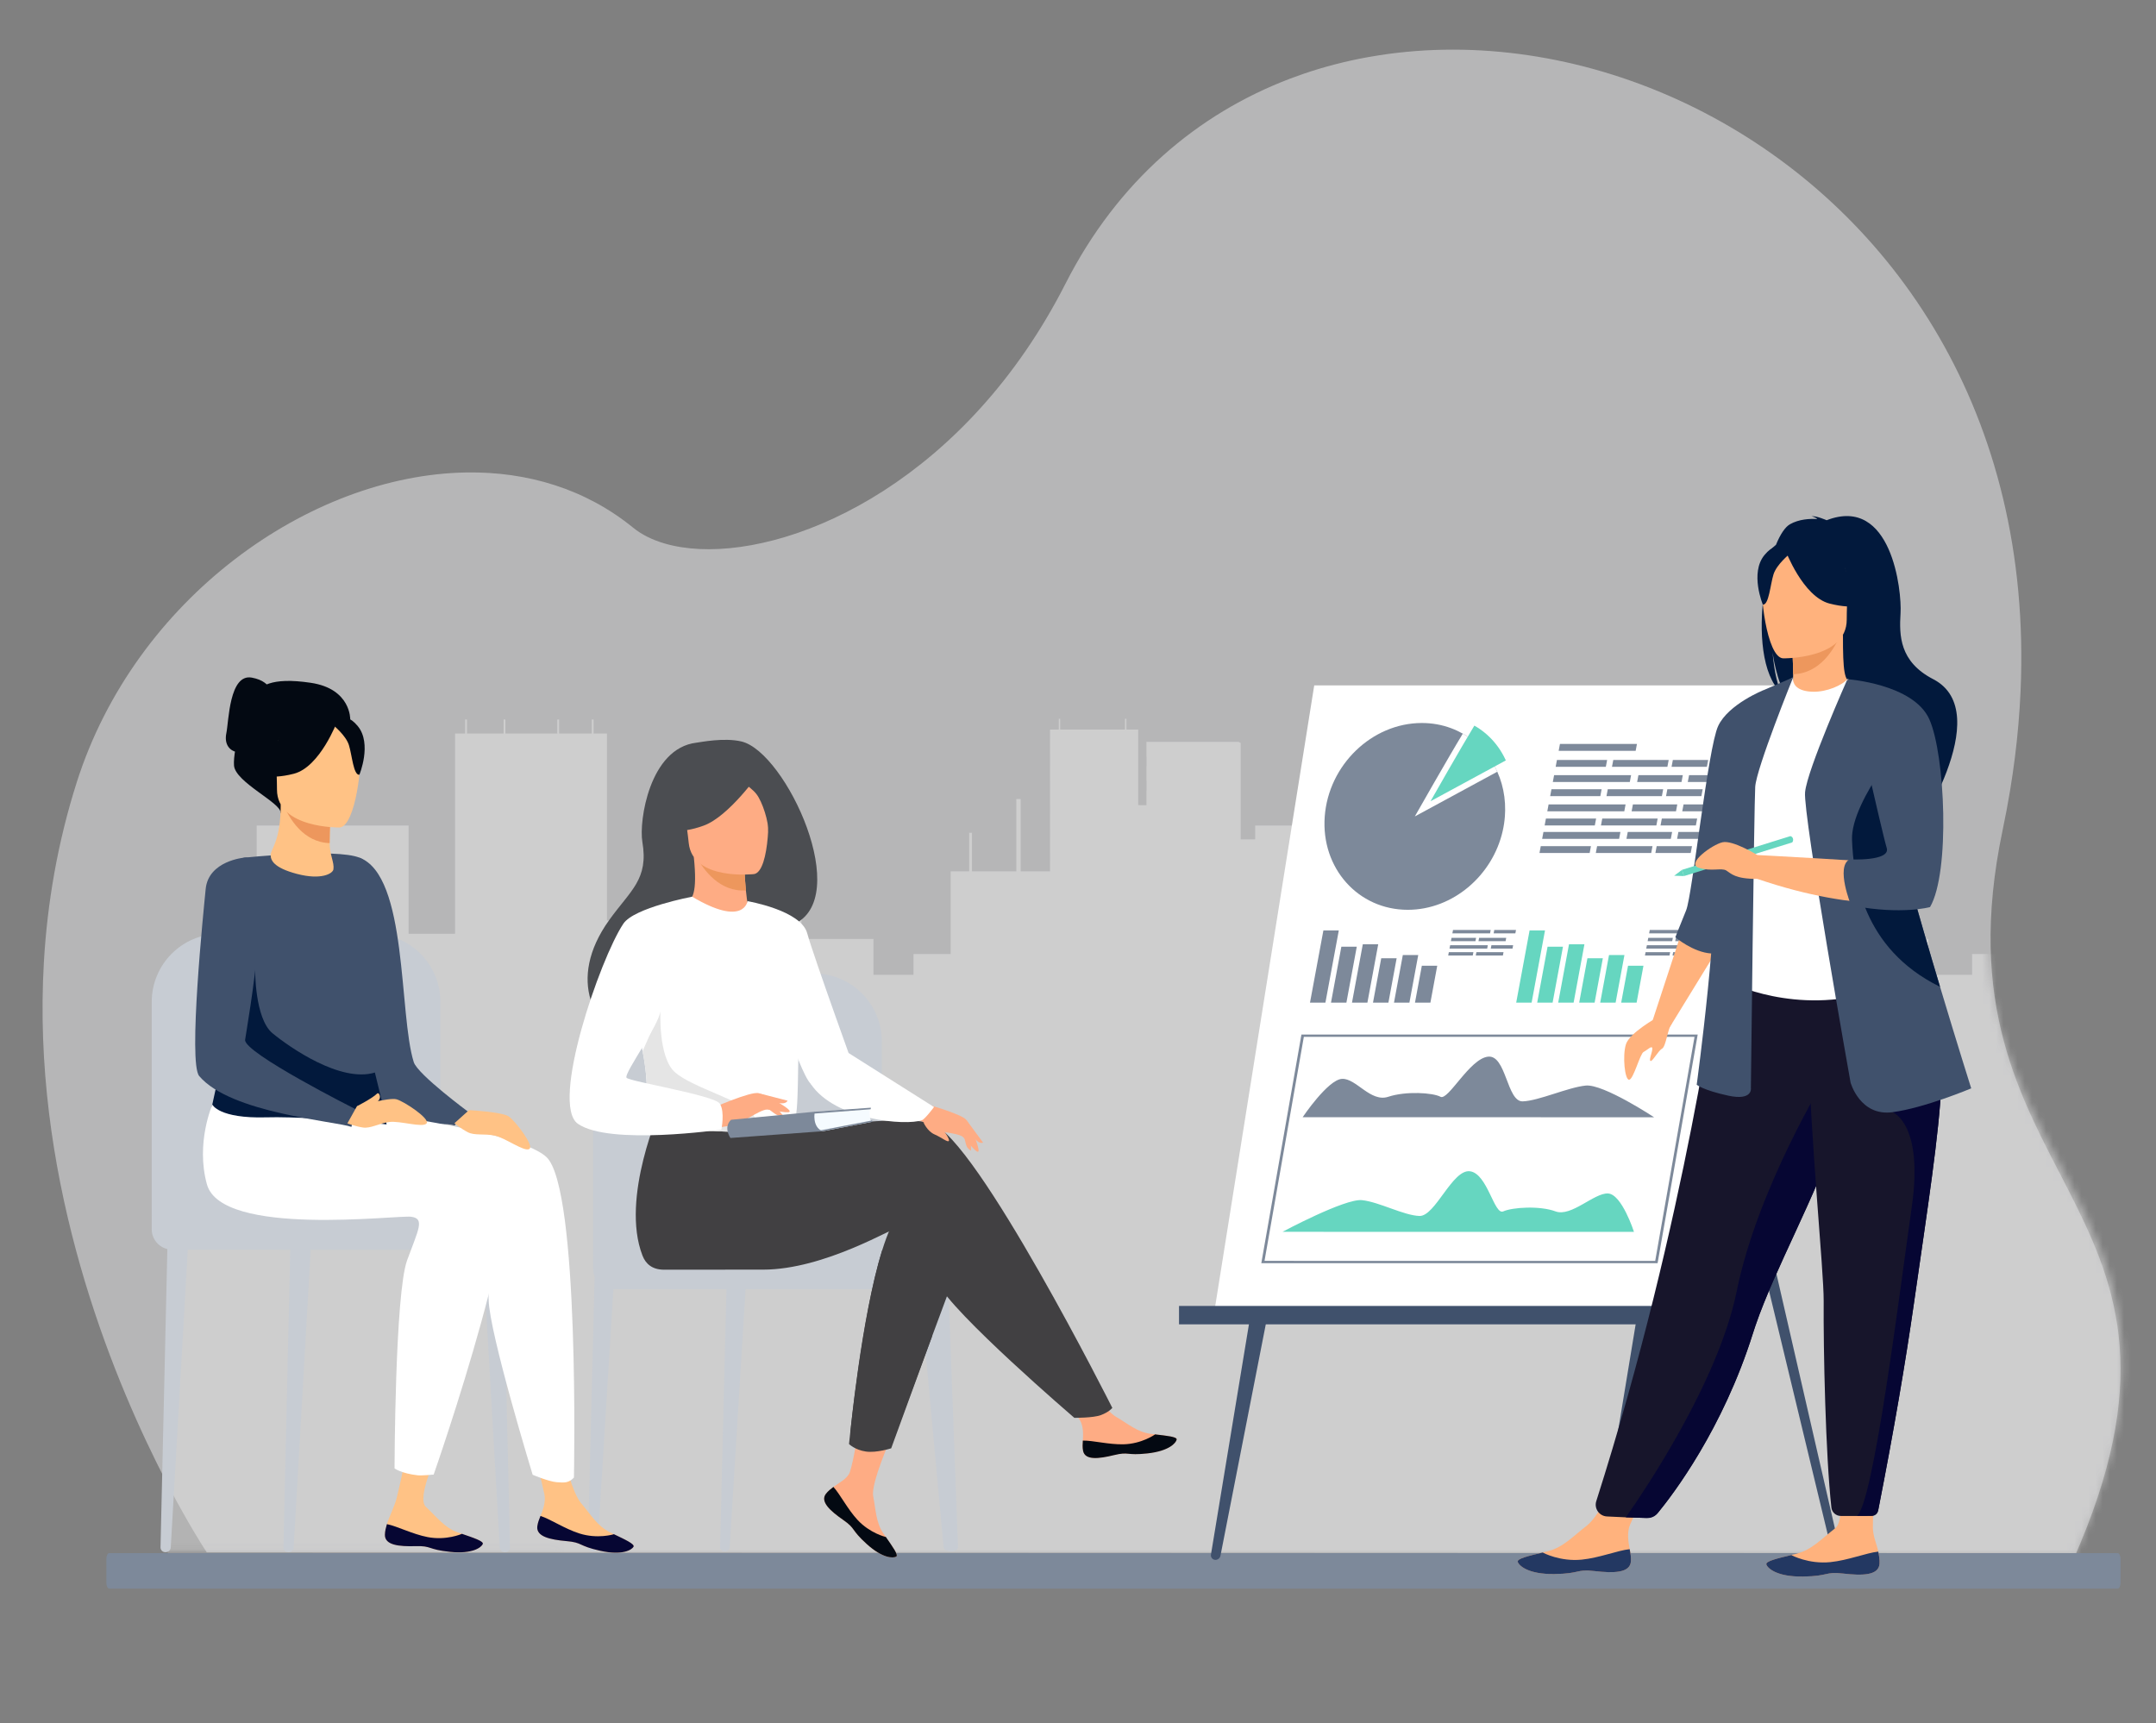<?xml version="1.0" encoding="UTF-8"?>
<svg xmlns="http://www.w3.org/2000/svg" xmlns:xlink="http://www.w3.org/1999/xlink" fill="none" height="243" viewBox="0 0 304 243" width="304">
  <rect x="0" y="0" width="304" height="243" fill="#808080" stroke="none"/>
  <clipPath id="a">
    <path d="m0 0h304v243h-304z"></path>
  </clipPath>
  <mask id="b" height="220" maskUnits="userSpaceOnUse" width="310" x="-10" y="0">
    <path d="m293.279 217.655c-.024.057-.047.113-.072.17-.172.404-.349.813-.531 1.224l-278.235-.11s-.271-.395-.756-1.154c-.028-.043-.055-.086-.084-.132-1.242-1.955-3.745-6.068-6.673-11.866 0 0-.001-.003-.002-.006-7.77-15.393-18.535-42.65-16.724-72.905.511-8.54 2.024-17.319 4.889-26.137 8.691-26.745 34.621-44.774 57.98-45.136 9.041-.142 17.699 2.365 24.82 8.038 1.264 1.005 2.852 1.782 4.699 2.31 1.557.447 3.298.718 5.188.805 15.17.7 39.844-10.498 54.477-38.67 7.771-14.96 19.7-24.754 33.411-29.855.639-.237 1.283-.465 1.928-.681 3.119-1.048 6.321-1.861 9.582-2.442.587-.104 1.177-.202 1.768-.29 14.469-2.2 29.966.075 44.18 6.364 1.872.827 3.722 1.725 5.545 2.692 26.749 14.189 47.56 43.162 45.73 83.617-.072 1.6-.179 3.217-.325 4.853-.273 3.116-.681 6.296-1.227 9.539-.322 1.912-.692 3.846-1.112 5.799-11.023 51.284 33.051 53.599 11.544 103.973z" fill="#ecedef" opacity=".5"></path>
  </mask>
  <g clip-path="url(#a)">
    <path d="m293.316 217.651c-.023.056-.045.109-.068.165-.163.39-.332.787-.504 1.184l-263.59-.106s-.257-.383-.716-1.117c-.026-.042-.052-.084-.08-.128-1.177-1.892-3.547-5.872-6.322-11.484 0 0-.001-.003-.002-.006-7.361-14.897-17.56-41.278-15.844-70.559.484-8.265 1.917-16.761 4.632-25.296 8.234-25.884 32.799-43.333 54.928-43.683 8.565-.137 16.767 2.289 23.514 7.78 1.197.973 2.702 1.725 4.452 2.235 1.475.432 3.124.695 4.915.779 14.372.678 37.747-10.161 51.61-37.426 7.362-14.479 18.663-23.958 31.653-28.895.605-.229 1.215-.45 1.826-.659 2.955-1.015 5.989-1.801 9.078-2.363.556-.101 1.114-.195 1.674-.28 13.708-2.129 28.39.073 41.855 6.159 1.773.8 3.526 1.669 5.253 2.606 25.342 13.732 45.057 41.773 43.323 80.926-.068 1.548-.17 3.113-.308 4.697-.259 3.015-.645 6.092-1.162 9.232-.305 1.85-.655 3.721-1.054 5.612-10.443 49.633 31.311 51.874 10.937 100.627z" fill="#ecedef" opacity=".5"></path>
    <g mask="url(#b)">
      <path d="m310.117 242.174v.001l-287.142.03 2.476-84.778v-23.034h10.74v-17.99h21.426v15.27h6.543v-28.241h1.423v-1.974h.255v1.974h5.168v-1.974h.257v1.974h7.315v-1.974h.257v1.974h4.605v-1.974h.254v1.974h1.891v26.363h7.232v-4.265l8.528.038v-6.909h1.715v-1.366h.228v1.366h6.587v.002h1.318v-1.37h.227v1.37h1.588v13.738h10.153v5.057h5.645v-2.936h5.236v-11.657h2.611v-5.438h.395v5.438h6.255v-10.192h.615v10.192h4.138v-.142h-.007v-1.293h.007v-1.224h-.007v-2.037h.007v-1.3h-.007v-2.038h.007v-1.301h-.007v-2.038h.007v-1.406h-.007v-2.035h.007v-1.791h-.007v-2.035h.007v-1.35h1.233v-1.523h.198v1.524h9.137v-1.524h.196v1.524h1.669v10.656l1.172.007v-.007h-.01v-2.038h.01v-1.406h-.01v-2.036h.01v-1.4h-.01v-2.039h.01v-.005h11.079v.005h1.904c.097.055.197.109.297.163v13.588h2.04v-1.959h23.386v15.27h7.141v-28.241h1.552v-1.974h.28v1.974h5.639v-1.974h.279v1.974h7.986v-1.974h.279v1.974h5.027v-1.974h.277v1.974h2.066v26.363h7.893v-4.265l9.308.038v-6.908h1.874v-1.367h.25v1.367h7.185v.001h1.439v-1.37h.247v1.37h1.733v13.74h11.081v5.055h6.162v-2.936h5.715v-11.658h2.849v-5.437h.431v5.437h6.829v-10.191h.67v10.191h3.358c-.362 3.115-.903 6.295-1.626 9.539-.427 1.911-.918 3.845-1.476 5.798-14.619 51.285 43.817 53.6 15.303 103.975z" fill="#e5e5e5"></path>
    </g>
    <path d="m298.6 219h-283.2c-.221 0-.4.356-.4.793v3.414c0 .437.18.793.4.793h283.2c.219 0 .4-.356.4-.793v-3.414c-.001-.437-.181-.793-.4-.793z" fill="#7d899a"></path>
    <path d="m258.479 219.544-19.299-80.102 1.348-3.153 19.119 83.245c.049.213-.113.416-.333.416h-.319c-.244.002-.459-.167-.516-.406z" fill="#40516c"></path>
    <path d="m171.381 219.954c-.397 0-.698-.355-.634-.747l5.684-34.453h2.436l-6.779 34.619c-.067.337-.362.581-.707.581z" fill="#40516c"></path>
    <path d="m225.908 219.954c-.397 0-.698-.355-.634-.747l5.684-34.453h2.436l-6.778 34.619c-.066.337-.362.581-.708.581z" fill="#40516c"></path>
    <path d="m239.129 184.821h-67.885l14.064-88.173h67.886z" fill="#fff"></path>
    <path d="m244.209 184.148h-77.965v2.594h77.965z" fill="#40516c"></path>
    <path d="m212.193 115.097c-.051.698-.154 1.384-.304 2.052-1.416 6.302-7.026 11.13-13.368 11.141-7.016.012-12.268-5.874-11.732-13.149s6.656-13.18 13.672-13.192c1.471-.003 2.863.254 4.143.731.575.213 1.128.47 1.654.767 1.136.643 2.146 1.474 3 2.457.475.545.901 1.14 1.271 1.772.216.367.413.747.59 1.139.493 1.091.833 2.275.997 3.525.084.626.12 1.271.112 1.928-.004.274-.015.55-.035.829z" fill="#7d899a"></path>
    <path d="m211.119 108.819-11.626 6.304s4.797-8.448 6.766-11.674c1.135.644 2.146 1.475 2.999 2.457.475.546.901 1.141 1.271 1.773.217.367.413.747.59 1.14z" fill="#fff"></path>
    <path d="m212.326 107.223-10.62 5.758s4.382-7.717 6.181-10.663c1.037.588 1.961 1.347 2.739 2.245.434.499.822 1.041 1.161 1.62.198.334.377.681.539 1.04z" fill="#66d6c0"></path>
    <path d="m233.723 178.121-55.875-.004 5.657-32.238 55.875.003zm-55.423-.33 55.087.004 5.544-31.59-55.087-.003z" fill="#7d899a"></path>
    <path d="m230.391 173.701-49.555-.004s8.79-4.714 11.201-4.467c2.412.247 5.878 2.156 8.106 2.23 2.228.073 4.642-6.617 7.123-6.301 2.48.315 3.413 6.233 4.698 5.655 1.284-.578 5.142-.829 7.363 0s5.458-2.634 7.411-2.526c1.954.11 3.653 5.413 3.653 5.413z" fill="#66d6c0"></path>
    <path d="m183.673 157.539 49.555.003s-7.135-4.715-9.634-4.469c-2.498.247-6.632 2.154-8.886 2.228-2.255.074-2.32-6.616-4.912-6.302-2.591.315-5.6 6.233-6.683 5.655-1.081-.578-4.851-.829-7.364 0-2.511.829-4.534-2.634-6.524-2.526-1.992.108-5.552 5.411-5.552 5.411z" fill="#7d899a"></path>
    <path d="m186.886 141.38h-2.174l1.889-10.185h2.173z" fill="#7d899a"></path>
    <path d="m189.845 141.379h-2.173l1.462-7.889h2.174z" fill="#7d899a"></path>
    <path d="m192.807 141.379h-2.174l1.525-8.229h2.174z" fill="#7d899a"></path>
    <path d="m195.768 141.383h-2.174l1.161-6.258h2.174z" fill="#7d899a"></path>
    <path d="m198.729 141.383h-2.174l1.245-6.713h2.174z" fill="#7d899a"></path>
    <path d="m201.689 141.382h-2.173l.966-5.206h2.172z" fill="#7d899a"></path>
    <path d="m215.96 141.38h-2.173l1.888-10.185h2.174z" fill="#66d6c0"></path>
    <path d="m218.92 141.379h-2.172l1.463-7.889h2.172z" fill="#66d6c0"></path>
    <path d="m221.882 141.379h-2.174l1.525-8.229h2.174z" fill="#66d6c0"></path>
    <path d="m224.842 141.383h-2.174l1.161-6.258h2.174z" fill="#66d6c0"></path>
    <path d="m227.804 141.383h-2.174l1.245-6.713h2.174z" fill="#66d6c0"></path>
    <path d="m230.764 141.382h-2.174l.966-5.206h2.174z" fill="#66d6c0"></path>
    <g fill="#7d899a">
      <path d="m226.426 108.13h-7.075l.181-.968h7.076z"></path>
      <path d="m235.106 108.13h-7.814l.184-.968h7.812z"></path>
      <path d="m240.675 108.13h-4.982l.182-.968h4.982z"></path>
      <path d="m245.323 108.13h-3.843l.182-.968h3.843z"></path>
      <path d="m225.65 112.261h-7.075l.182-.97h7.075z"></path>
      <path d="m234.328 112.261h-7.812l.182-.97h7.814z"></path>
      <path d="m239.898 112.261h-4.981l.181-.97h4.982z"></path>
      <path d="m244.547 112.261h-3.843l.182-.97h3.843z"></path>
      <path d="m230.631 105.87h-10.856l.182-.97h10.856z"></path>
      <path d="m229.806 110.271h-10.856l.182-.97h10.855z"></path>
      <path d="m237.097 110.271h-6.258l.182-.97h6.258z"></path>
      <path d="m244.928 110.271h-6.949l.182-.97h6.949z"></path>
      <path d="m224.873 116.394h-7.075l.181-.97h7.076z"></path>
      <path d="m233.551 116.394h-7.812l.182-.97h7.812z"></path>
      <path d="m239.121 116.394h-4.982l.182-.97h4.982z"></path>
      <path d="m243.77 116.394h-3.843l.182-.97h3.843z"></path>
      <path d="m229.029 114.398h-10.856l.181-.968h10.856z"></path>
      <path d="m236.319 114.398h-6.257l.182-.968h6.257z"></path>
      <path d="m244.15 114.398h-6.949l.184-.968h6.949z"></path>
      <path d="m224.146 120.28h-7.077l.182-.969h7.076z"></path>
      <path d="m232.824 120.28h-7.812l.182-.969h7.812z"></path>
      <path d="m238.393 120.28h-4.98l.181-.969h4.98z"></path>
      <path d="m243.043 120.28h-3.843l.182-.969h3.843z"></path>
      <path d="m228.3 118.282h-10.854l.181-.97h10.855z"></path>
      <path d="m235.591 118.282h-6.258l.184-.97h6.256z"></path>
      <path d="m243.424 118.282h-6.949l.181-.97h6.949z"></path>
      <path d="m208.042 132.714h-3.463l.09-.474h3.463z"></path>
      <path d="m212.292 132.714h-3.823l.088-.474h3.823z"></path>
      <path d="m207.662 134.735h-3.463l.09-.475h3.463z"></path>
      <path d="m211.912 134.735h-3.824l.089-.475h3.823z"></path>
      <path d="m210.102 131.608h-5.314l.09-.475h5.312z"></path>
      <path d="m213.669 131.608h-3.061l.088-.475h3.063z"></path>
      <path d="m209.697 133.758h-5.313l.088-.475h5.313z"></path>
      <path d="m213.266 133.758h-3.063l.088-.475h3.064z"></path>
      <path d="m235.784 132.714h-3.463l.09-.474h3.463z"></path>
      <path d="m240.034 132.714h-3.825l.09-.474h3.823z"></path>
      <path d="m235.404 134.735h-3.463l.09-.475h3.464z"></path>
      <path d="m239.653 134.735h-3.825l.09-.475h3.824z"></path>
      <path d="m237.844 131.608h-5.314l.09-.475h5.312z"></path>
      <path d="m241.412 131.608h-3.062l.088-.475h3.064z"></path>
      <path d="m237.438 133.758h-5.314l.09-.475h5.313z"></path>
      <path d="m241.008 133.758h-3.063l.089-.475h3.063z"></path>
    </g>
    <path d="m229.964 220.165c-.121 1.658-2.46 1.676-5.112 1.368-2.654-.308-1.948.363-5.663.416-3.716.052-4.997-1.176-5.177-1.707-.16-.472 1.63-.868 3.544-1.334.24-.057.483-.118.724-.18 2.159-.549 3.587-2.164 5.435-3.574 1.749-1.337 4.005-6.173 4.005-6.173l5.075-.229s-2.138 4.334-2.94 6.204c-.472 1.099-.272 2.45-.066 3.485.108.564.218 1.141.175 1.724z" fill="#ffb27d"></path>
    <path d="m224.85 221.535c-2.654-.308-1.948.363-5.663.416-3.716.052-4.997-1.177-5.177-1.707-.16-.472 1.63-.869 3.543-1.334l.023.035s2.392 1.284 5.452.976c2.493-.251 5.039-1.291 6.759-1.478.11.564.219 1.141.175 1.724-.121 1.657-2.459 1.676-5.112 1.368z" fill="#233862"></path>
    <path d="m265.017 220.51c-.12 1.658-2.459 1.677-5.113 1.373-2.654-.305-1.948.365-5.663.421-3.715.055-4.998-1.172-5.178-1.702-.161-.472 1.628-.87 3.541-1.337.241-.057.482-.12.724-.18 2.158-.551 3.586-2.168 5.431-3.581 1.748-1.339.002-9.259.002-9.259l5.582-.544s-.267 6.669-.263 9.703c.001 1.196.552 2.347.758 3.383.111.563.221 1.14.179 1.723z" fill="#ffb27d"></path>
    <path d="m259.904 221.885c-2.654-.305-1.948.365-5.663.421-3.716.056-4.998-1.171-5.178-1.702-.161-.472 1.628-.87 3.541-1.337l.023.035s2.393 1.281 5.453.971c2.494-.252 5.038-1.296 6.758-1.484.109.564.221 1.14.177 1.723-.118 1.658-2.458 1.678-5.111 1.373z" fill="#233862"></path>
    <path d="m248.726 83.597c-.962-3.953.432-5.794 1.689-6.774.596-1.455 1.276-2.503 1.972-2.9 1.27-.721 2.79-.799 3.853-.737-.274-.283-.813-.385-.813-.385.661-.098 2.132.555 2.132.555 9.173-3.535 10.615 9.971 10.421 13.11-.191 3.137-.165 6.833 4.607 9.305 9.106 4.718-3.026 22.493-3.026 22.493.231-2.535-11.468-15.917-17.572-19.924-1.486-2.187-2.013-6.053-2.054-6.356.257 3.065.781 4.783 1.25 5.752-2.784-2.559-3.196-8.708-2.459-14.139z" fill="#02193c"></path>
    <path d="m252.349 98.541c-.031.013 2.947 1.56 5.188.947 2.106-.575 3.484-3.306 3.454-3.312-.892-.177-1.15-1.404-1.13-6.672l-.403.079-6.782 1.343s.154 2.135.159 4.144c.002 1.69-.1 3.291-.486 3.471z" fill="#ffb27d"></path>
    <path d="m252.674 90.929s.154 2.135.159 4.144c3.795-.106 5.8-3.57 6.622-5.488z" fill="#ed975d"></path>
    <path d="m225.079 211.665c-.333 1.042.414 2.116 1.508 2.167l2.649.124 2.803.086c.701.021 1.371-.285 1.815-.829 2.238-2.746 9.126-11.895 13.304-25.188.117-.374.24-.75.373-1.132 2.759-8.047 8.479-18.146 11.495-27.287.48-1.456.911-2.825 1.297-4.123.123-.416.244-.824.359-1.225 2.221-7.719 2.865-12.787 3.458-18.201l-21.767.173s-4.584 35.618-17.294 75.435z" fill="#17152b"></path>
    <path d="m245.42 123.726c.054 10.358-1.52 14.802-1.52 14.802s9.319 4.736 20.396 1.25c.131-.041 7.925-2.248 7.925-2.248-.185-.419-1.725-7.35-1.906-7.735-2.34-5.022-2.977-7.131-3.254-8.675-.514-2.883-.526-5.865-.268-8.679.676-7.447 2.686-13.628 2.686-13.628-3.017-.686-5.845-1.894-8.987-3.071-.722.899-2.93 1.841-4.847 1.799-2.206-.049-2.922-.993-2.808-2.025-2.35 1.309-4.228 2.544-4.228 2.544-1.998 3.471-6.051 6.842-6.344 12.166-.072 1.311 3.153 13.21 3.155 13.5z" fill="#fff"></path>
    <path d="m264.14 124.879c.952 1.347 2.777 9.533 7.315 10.561-2.34-5.833-4.115-8.392-4.392-10.186-.515-3.348-.526-6.813-.269-10.081-1.518-2.663-2.654-4.488-2.654-4.488-.119-.431-2.414-7.527-3.15-1.184-.734 6.346 2.087 13.873 3.15 15.378z" fill="#5f9aa8"></path>
    <path d="m251.407 92.831s8.981.147 8.985-5.445c.007-5.593 1.17-9.341-4.563-9.671-5.734-.331-6.849 1.802-7.306 3.668-.456 1.866.548 11.265 2.884 11.449z" fill="#ffb27d"></path>
    <path d="m251.739 77.575s2.459 6.562 6.232 7.532c3.772.97 5.409-.041 5.409-.041s-2.895-2.298-3.494-6.312c0 0-6.292-4.303-8.147-1.179z" fill="#02193c"></path>
    <path d="m252.349 78.105s-1.836 1.464-2.283 2.89c-.448 1.423-.649 4.356-1.504 4.258 0 0-1.853-4.461.229-6.983 2.207-2.677 3.558-.164 3.558-.164z" fill="#02193c"></path>
    <path d="m237.278 130.91-4.241 12.932 2.418.969 7.013-11.424z" fill="#ffb27d"></path>
    <path d="m248.712 97.293s-5.001 1.984-6.448 5.078c-1.448 3.095-3.638 23.846-4.511 25.978-.873 2.131-1.528 3.818-1.528 3.818s2.521 2.125 5.057 2.28c2.534.158 7.43-37.154 7.43-37.154z" fill="#40516c"></path>
    <path d="m252.837 95.516s-5.194 12.834-5.348 15.431c-.153 2.598-.611 42.475-.611 42.475s.306 1.833-3.21 1.07c-3.513-.764-4.431-1.529-4.431-1.529s3.362-24.598 2.444-33.154c-.917-8.556 7.028-22.511 7.028-22.511z" fill="#40516c"></path>
    <path d="m229.237 213.958 3.044.093c.544.016 1.064-.218 1.412-.637 2.046-2.477 9.182-11.754 13.467-25.386.118-.374.241-.751.373-1.132 2.759-8.047 8.479-18.146 11.495-27.287.48-1.456.911-2.826 1.298-4.123.122-.416.244-.824.358-1.225l-3.206-2.433s-9.624 15.584-12.603 30.25c-2.59 12.738-12.955 28.066-15.638 31.88z" fill="#060633"></path>
    <path d="m257.142 183.442c-.053 6.748.267 21.786 1.089 29.138.076.673.644 1.181 1.322 1.181h2.271c.956 0 1.674-.007 2.149-.013.411-.007.763-.302.842-.707 2.259-11.493 3.876-21.041 5.058-29.293.99-6.906 1.871-12.826 2.548-17.922.681-5.129 1.155-9.425 1.325-13.053.026-.572.046-1.127.056-1.668.011-.542.013-1.069.01-1.581l-18.808-1.833c.236 12.494 2.169 31.605 2.138 35.751z" fill="#17152b"></path>
    <path d="m261.823 213.754c.861 0 1.526-.005 1.997-.012.5-.006.929-.365 1.024-.855 2.244-11.428 3.851-20.929 5.029-29.144.99-6.906 1.871-12.827 2.548-17.923.681-5.129 1.154-9.424 1.325-13.052l-6.902 4.059s4.405 1.554 2.725 13.318c-1.681 11.763-5.406 41.944-7.746 43.609z" fill="#060633"></path>
    <path d="m260.934 152.652s1.326 4.787 5.909 4.176c4.584-.611 11.102-3.362 11.102-3.362s-1.959-6.189-4.395-14.32c-2.949-9.844-6.599-22.534-8.319-30.54-.483-2.243-.812-4.117-.935-5.458l-3.802-7.378s-5.67 12.726-5.976 15.934c-.305 3.21 6.416 40.948 6.416 40.948z" fill="#40516c"></path>
    <path d="m265.511 111.229-5.019-15.456c.013.007 6.339 1.882 9.52 3.489 0 0 1.989 2.563 3.219 8.479 0 0 1.301 14.202-1.602 19.397 0 0-9.167 1.833-23.835-3.209v-3.362s16.043.841 19.329 1.222z" fill="#ffb27d"></path>
    <path d="m261.138 118.43c.205 5.194 1.427 15.279 12.325 20.676.03.013.058.03.087.041-2.949-9.843-6.598-22.534-8.318-30.54-2.002 2.993-4.206 6.962-4.094 9.823z" fill="#02193c"></path>
    <path d="m260.494 95.773s9.303.655 11.544 5.647c2.241 4.991 2.953 21.594.101 26.484 0 0-3.926 1.119-10.87-.18-.086-.017-.171-.033-.258-.05 0 0-2.214-5.423-.229-6.493 0 0 5.856.306 5.245-1.63s-5.533-23.778-5.533-23.778z" fill="#40516c"></path>
    <path d="m237.167 122.653.274.882 15.265-4.749s.203-.233.104-.541c-.112-.341-.377-.341-.377-.341z" fill="#66d6c0"></path>
    <path d="m236.062 123.485 1.105-.833.273.88z" fill="#66d6c0"></path>
    <path d="m233.64 143.486s-3.873 2.14-4.382 3.771c-.51 1.632-.159 5.046.455 4.995s1.532-3.669 2.041-3.923c.51-.256 1.224-1.019 1.224-.459s-.51 1.579-.256 1.733c.256.152 1.07-1.427 1.63-1.733s.796-2.826 1.34-3.502c.544-.677-2.052-.882-2.052-.882z" fill="#ffb27d"></path>
    <path d="m247.795 120.57s-3.463-2.133-4.916-1.805c-1.453.327-5.156 3.009-3.375 3.59 1.781.582 3.224-.027 3.909.394.684.422 1.191 1.192 4.382 1.182 3.191-.009 0-3.361 0-3.361z" fill="#ffb27d"></path>
    <path d="m83.635 177.037v-30.158c0-5.306 4.277-9.608 9.552-9.608h21.602c5.276 0 9.552 4.302 9.552 9.608v31.31z" fill="#c7ccd3"></path>
    <path d="m128.212 181.796h-41.7c-1.589 0-2.877-1.288-2.877-2.877v-1.884h44.577z" fill="#c7ccd3"></path>
    <path d="m133.204 176.735h-31.543c-1.174 0-2.126-.951-2.126-2.126v-.506c0-1.175.952-2.126 2.126-2.126h31.543c1.174 0 2.126.951 2.126 2.126v.506c0 1.175-.952 2.126-2.126 2.126z" fill="#c7ccd3"></path>
    <path d="m102.216 218.752h-.06c-.349 0-.632-.269-.622-.595l.944-38.241 2.783-.303-2.374 38.547c-.019.331-.314.592-.671.592z" fill="#c7ccd3"></path>
    <path d="m83.578 218.752h-.06c-.35 0-.632-.269-.623-.595l.944-38.241 2.783-.303-2.373 38.547c-.02.331-.314.592-.671.592z" fill="#c7ccd3"></path>
    <path d="m134.057 218.752h.089c.525 0 .948-.269.934-.595l-1.417-38.241-4.174-.303 3.56 38.547c.03.331.474.592 1.008.592z" fill="#c7ccd3"></path>
    <path d="m40.692 218.868h-.064c-.373 0-.675-.31-.665-.685l1.009-44.01 2.973-.349-2.536 44.363c-.021.381-.336.681-.718.681z" fill="#c7ccd3"></path>
    <path d="m23.363 218.868h-.064c-.373 0-.675-.31-.665-.685l1.009-44.01 2.973-.349-2.536 44.363c-.021.381-.336.681-.718.681z" fill="#c7ccd3"></path>
    <path d="m71.179 218.868h.064c.373 0 .675-.31.665-.685l-1.009-44.01-2.973-.349 2.536 44.363c.021.381.337.681.718.681z" fill="#c7ccd3"></path>
    <path d="m21.393 171.449v-30.158c0-5.306 4.277-9.607 9.552-9.607h21.602c5.277 0 9.552 4.301 9.552 9.607v31.31z" fill="#c7ccd3"></path>
    <path d="m65.97 176.208h-41.7c-1.589 0-2.877-1.288-2.877-2.877v-1.884h44.577z" fill="#c7ccd3"></path>
    <path d="m70.961 176.208h-31.542c-1.175 0-2.126-.952-2.126-2.126v-.506c0-1.175.952-2.127 2.126-2.127h31.542c1.175 0 2.126.952 2.126 2.127v.506c0 1.174-.952 2.126-2.126 2.126z" fill="#c7ccd3"></path>
    <path d="m152.714 204.574c.272 1.358 2.207 1.13 4.369.602 2.163-.527 1.648.1 4.725-.24 3.076-.341 4.008-1.488 4.103-1.946.084-.407-1.436-.549-3.066-.738-.205-.023-.412-.047-.618-.073-1.841-.231-3.189-1.419-4.862-2.395-1.584-.924-3.948-4.69-3.948-4.69l-4.22.334s2.215 3.363 3.072 4.826c.504.86.476 1.997.414 2.875-.033.48-.064.966.031 1.445z" fill="#feac84"></path>
    <path d="m157.083 205.182c2.163-.528 1.648.1 4.725-.241 3.076-.341 4.008-1.487 4.103-1.946.084-.406-1.436-.549-3.066-.737l-.015.031s-1.845 1.309-4.407 1.369c-2.087.051-4.298-.547-5.74-.524-.032.477-.064.965.033 1.443.27 1.36 2.205 1.134 4.367.605z" fill="#030912"></path>
    <path d="m116.453 210.65c-.839 1.102.611 2.403 2.437 3.674 1.827 1.271 1.016 1.303 3.306 3.385s3.768 2.021 4.172 1.79c.361-.205-.539-1.44-1.476-2.788-.118-.169-.236-.341-.352-.511-1.045-1.533-1.045-3.33-1.42-5.231-.356-1.798 2.583-8.411 2.583-8.411l-4.721-.595s-.616 3.994-1.147 5.602c-.311.947-1.623 1.571-2.322 2.105-.379.292-.765.592-1.06.98z" fill="#feac84"></path>
    <path d="m118.89 214.32c1.826 1.271 1.015 1.303 3.305 3.385s3.768 2.021 4.173 1.79c.36-.205-.539-1.44-1.476-2.788l-.035.01s-2.201-.518-3.941-2.398c-1.419-1.532-2.433-3.586-3.404-4.651-.38.292-.767.591-1.062.98-.837 1.1.613 2.401 2.44 3.672z" fill="#030912"></path>
    <path d="m135.729 176.843-4.311 11.602-5.629 15.147s-1.527.148-2.989-.273c-1.347-.39-2.892-1.407-2.892-1.407s1.563-16.265 4.479-25.601c.747-2.397 1.584-4.335 2.508-5.426 4.519-5.341 8.834 5.958 8.834 5.958z" fill="#414042"></path>
    <path d="m131.346 158.42c-2.824-.911-11.336-.367-19.429 1.217l-1.238-2.169-17.479-1.364s-5.768 12.79-2.61 20.94c.464 1.197 1.386 1.966 2.958 1.992h.256s10.403-.007 13.781-.007c8.692 0 18.396-5.976 19.651-6.226 2.054-.412 2.877 3.699 4.931 8.013 2.054 4.315 19.314 19.109 19.314 19.109s2.652.026 3.748-.385c1.178-.442 1.61-1.015 1.61-1.015s-19.124-38.051-25.494-40.105z" fill="#414042"></path>
    <path d="m104.557 104.557c-2.46-.586-5.8.102-6.356.167-6.638.775-8.122 11.086-7.629 13.97.909 5.316-1.643 6.813-4.69 11.064-6.109 8.525-1.889 15.543 3.083 17.283 2.983 1.043 7.049-1.799 7.049-1.799.075.028 10.554-9.976 15.737-14.837 8.717-3.59-.924-24.354-7.195-25.848z" fill="#4b4d51"></path>
    <path d="m105.98 128.87c.031.01-2.703 1.795-4.93 1.42-2.096-.352-4.314-3.086-4.286-3.094.847-.259 1.595-1.247 1.066-6.346l.398.037 6.696.642s.058 2.083.249 4.029c.159 1.634.415 3.174.806 3.312z" fill="#feac84"></path>
    <path d="m104.926 121.525s.057 2.082.249 4.028c-3.686.265-5.963-2.893-6.946-4.672z" fill="#ed975d"></path>
    <path d="m106.337 123.25s-8.679 1.014-9.228-4.4c-.549-5.416-2.038-8.931 3.481-9.808 5.519-.876 6.807 1.081 7.429 2.844s.562 10.959-1.682 11.364z" fill="#feac84"></path>
    <path d="m106.984 109.107s-4.192 6.001-7.75 7.306c-3.56 1.306-5.242.485-5.242.485s1.697-2.337 2.257-5.555c.165-.948.824-1.738 1.732-2.054 2.552-.891 7.473-2.256 9.003-.182z" fill="#4b4d51"></path>
    <path d="m103.519 109.543s2.241 1.28 3.136 2.425c.863 1.104 1.785 4.038 1.653 5.33 0 0 1.412-6.159-.849-8.4-2.397-2.377-3.94.645-3.94.645z" fill="#4b4d51"></path>
    <path d="m112.653 143.235c-.262 17.533-.072 13.868-1.99 15.533-.462.401-1.761.638-3.471.751-5.377.358-14.827-.529-15.186-1.521-1.24-3.439-.365-4.505-1.399-9.769-.108-.56-.241-1.166-.398-1.824-.863-3.616-1.702-4.844 1.358-10.652 2.775-5.26 5.773-9.461 6.032-9.307 7.322 4.345 7.799.625 7.799.625s7.383 7.613 7.255 16.164z" fill="#fff"></path>
    <path d="m131.418 188.445-5.757 15.778s-2.067.673-3.574.455c-1.535-.222-2.375-1.059-2.375-1.059s1.759-17.971 4.673-27.307z" fill="#414042"></path>
    <path d="m105.398 127.07s7.533 1.278 8.418 4.522c.885 3.243 7.355 21.118 7.355 21.118s-5.093 1.883-6.863.113c-1.77-1.769-6.157-16.415-6.157-16.415z" fill="#fff"></path>
    <path d="m107.192 159.52c-5.376.357-14.827-.529-15.186-1.522-1.24-3.438-.365-4.505-1.399-9.768l2.521-5.742s-.357 6.571 2.041 8.709c2.395 2.137 9.817 4.128 10.983 5.915.562.858.932 1.718 1.039 2.408z" fill="#e5e5e5"></path>
    <path d="m107.632 155.777s1.601 1.381 2.058 1.493c.455.111.714.008.714.008l-1.167-1.366z" fill="#feac84"></path>
    <path d="m106.996 154.158 4.054 1.047s-.105.288-.564.36c-.458.071-1.69-.116-1.69-.116z" fill="#feac84"></path>
    <path d="m100.122 156.387s5.788-2.576 6.874-2.235 3.872 1.815 4.31 2.436c.437.621-2.282-.077-3.131-.131-.55-.034-1.826.721-2.46 1.084-2.667 1.532-4.52 1.396-4.52 1.396z" fill="#feac84"></path>
    <path d="m97.599 126.441s-8.187 1.537-9.704 3.806c-3.309 4.952-10.355 25.468-6.408 28.218 4.443 3.098 20.223.811 20.223.811s.526-2.454-.205-3.641c-.73-1.188-12.602-3.106-13.151-3.653-.547-.548 5.412-8.471 4.778-9.988-2.036-4.857 4.467-15.553 4.467-15.553z" fill="#fff"></path>
    <path d="m129.967 155.512s5.73 1.548 6.318 2.437c.59.89 1.743 3.609 1.694 4.318-.05.71-1.614-1.403-2.2-1.944-.38-.351-1.755-.555-2.43-.665-1.703-.277-2.524-1.057-3.163-1.443-.428-.261-.948-.212-.948-.212z" fill="#feac84"></path>
    <path d="m135.785 159.51s.347 1.951.614 2.3.514.429.514.429l-.041-1.684z" fill="#feac84"></path>
    <path d="m136.284 157.953 2.33 3.157s-.248.147-.623-.072c-.375-.22-1.159-1.083-1.159-1.083z" fill="#feac84"></path>
    <path d="m130.187 158.215s.531 1.289 1.593 1.751c1.059.462 1.839 1.157 2.01.908.17-.249-.803-1.563-.803-1.563z" fill="#feac84"></path>
    <path d="m119.649 148.482 12.051 7.619s-1.267 1.694-1.689 1.848c-2.231.819-12.268.035-15.705-5.126z" fill="#fff"></path>
    <path d="m114.875 156.761c.711-.001 7.785-.49 7.785-.49s-.205 1.254.232 1.925l-6.893 1.319-1.417-.416z" fill="#f5fbff"></path>
    <path d="m103.077 157.897 11.798-1.137s-.414 2.182 1.125 2.752l-13.006.952c0 .001-1.049-1.475.083-2.567z" fill="#7d899a"></path>
    <path d="m122.64 156.424-7.973.614s.061-.275.208-.278c.149-.003 7.92-.569 7.92-.569l-.027.218z" fill="#7d899a"></path>
    <path d="m115.998 159.511 7.023-1.335-.065-.182-7.483 1.434z" fill="#7d899a"></path>
    <path d="m50.683 120.936s-1.808 1.538-2.2 5.527c-.298 3.029 1.804 26.542 3.384 28.411 4.447 5.259 10.024 3.037 12.207 3.835l2.061-1.851s-7.244-5.347-7.794-7.09c-2.125-6.716-.809-26.297-7.658-28.832z" fill="#40516c"></path>
    <path d="m49.384 101.439s.123-4.313-5.565-5.159c-5.688-.847-7.259.483-8.225 1.935-.967 1.45-2.78 7.373-2.598 9.731.182 2.357 6.669 5.271 6.562 6.647-.108 1.375 9.825-13.154 9.825-13.154z" fill="#030912"></path>
    <path d="m75.763 215.219c-.185 1.458 1.804 1.886 4.115 2.089s1.595.66 4.749 1.361c3.153.703 4.457-.136 4.702-.564.218-.38-1.235-1.04-2.785-1.782-.195-.093-.39-.188-.585-.283-1.741-.857-2.678-2.51-4.005-4.058-1.256-1.468-2.336-6.056-2.336-6.056l-4.28-1.096s1.066 4.133 1.425 5.894c.211 1.035-.195 2.171-.55 3.032-.19.469-.385.949-.449 1.463z" fill="#ffc285"></path>
    <path d="m79.877 217.309c2.311.203 1.595.66 4.749 1.362 3.154.702 4.457-.136 4.702-.564.218-.38-1.235-1.04-2.785-1.782l-.026.026s-2.259.69-4.81-.118c-2.079-.657-4.064-2.01-5.496-2.475-.192.468-.385.948-.449 1.463-.183 1.456 1.804 1.885 4.115 2.088z" fill="#060633"></path>
    <path d="m43.716 155.807s28.615 2.968 33.333 7.349c4.716 4.38 3.876 45.191 3.876 45.191-.734.762-1.276.744-2.436.654-1.114-.087-3.383-1.046-3.383-1.046s-6.128-20.039-6.205-24.678c-.077-4.641-1.045-12.514-2.993-12.977-1.946-.464-25.113 2.133-27.652-5.185-2.539-7.318 1.677-13.338 1.677-13.338z" fill="#fff"></path>
    <path d="m30.349 163.491c1.235.827 3.442 2.102 7.147 2.233 6.63.241 14.9-.549 16.529-2.087.423-.397.629-1.055.688-1.889.18-2.544-1.035-6.728-1.851-10.191-.529-2.251-.889-4.193-.595-5.188.899-3.024 3.694-9.186 3.935-11.213.241-2.024-2.175-12.877-5.517-14.22-3.343-1.345-16.241 0-16.241 0-5.039 1.022-5.25 11.765-3.578 20.909.044.236.087.47.133.701 1.812 9.285-4.095 18.637-.65 20.945z" fill="#40516c"></path>
    <path d="m47.012 122.589c-.09.589-1.704 1.544-5.15.635-3.304-.871-3.7-1.946-3.699-2.657 0-.84 1.435-1.974 1.417-7.147l.396.079 6.661 1.318s-.152 2.095-.156 4.071c-.006 1.658.681 2.721.531 3.701z" fill="#ffc285"></path>
    <path d="m46.635 114.813s-.152 2.095-.156 4.071c-3.727-.105-5.697-3.506-6.505-5.39z" fill="#ed975d"></path>
    <path d="m47.88 116.685s-8.818.146-8.825-5.347c-.006-5.493-1.148-9.174 4.482-9.498 5.63-.324 6.726 1.769 7.173 3.602.447 1.833-.537 11.064-2.831 11.243z" fill="#ffc285"></path>
    <path d="m47.553 101.707s-2.415 6.444-6.12 7.396c-3.705.954-5.312-.039-5.312-.039s2.842-2.258 3.432-6.199c.002-.002 6.181-4.226 8.001-1.158z" fill="#030912"></path>
    <path d="m46.955 102.228s1.804 1.438 2.243 2.837c.439 1.399.637 4.279 1.476 4.181 0 0 1.818-4.38-.226-6.857-2.166-2.628-3.493-.161-3.493-.161z" fill="#030912"></path>
    <path d="m54.272 216.419c-.021 1.47 2.002 1.666 4.321 1.602 2.32-.065 1.658.472 4.87.806 3.211.334 4.413-.648 4.61-1.102.175-.403-1.343-.891-2.965-1.45-.205-.069-.408-.142-.613-.215-1.827-.65-2.94-2.185-4.431-3.571-1.412-1.312 1.705-7.663 1.705-7.663l-4.085-2.021s-.775 4.534-1.772 8.5c-.257 1.025-1.097 2.713-1.355 3.61-.139.487-.279.987-.285 1.504z" fill="#ffc285"></path>
    <path d="m30.526 162.077c1.235.828 3.267 3.193 6.97 3.326 6.114-1.391 13.074-3.009 17.215-3.976.18-2.544-1.035-6.728-1.851-10.191-4.829 1.475-12.014-3.548-14.429-5.533-2.539-2.086-2.459-9.033-2.459-9.033l-5.108 4.855c.044.236.087.47.133.701 1.813 9.284-3.917 17.543-.472 19.851z" fill="#02193c"></path>
    <path d="m58.592 218.02c2.32-.066 1.658.472 4.87.806 3.211.334 4.413-.649 4.61-1.103.175-.403-1.343-.891-2.965-1.449l-.023.029s-2.169.945-4.793.438c-2.139-.413-4.262-1.529-5.737-1.827-.138.488-.277.988-.283 1.506-.02 1.469 2.002 1.666 4.321 1.6z" fill="#060633"></path>
    <path d="m37.542 157.554c7.265-.207 28.964 1.525 33.133 4.669 5.131 3.869-9.527 45.703-9.527 45.703s-1.702.166-2.241.104c-2.328-.264-3.276-.973-3.276-.973s.057-24.625 1.769-29.334c1.583-4.353 2.552-5.893.57-6.152-1.982-.258-26.728 2.897-28.794-4.573-1.613-5.835.77-11.236.77-11.236s.893 1.982 7.596 1.792z" fill="#fff"></path>
    <path d="m34.442 120.933s-5.047.43-5.44 4.418c-.298 3.029-2.493 24.513-.912 26.381 4.447 5.258 19.281 6.372 21.464 7.17l.601-2.487s-15.834-7.977-15.593-9.791c.244-1.813 4.721-26.408-.119-25.691z" fill="#40516c"></path>
    <path d="m38.339 98.445s.362-2.302-2.829-2.895-3.25 6.184-3.592 7.819c-.342 1.635.511 2.613 1.727 2.713 1.217.098 4.695-7.637 4.695-7.637z" fill="#030912"></path>
    <path d="m50.328 155.988s4.51-1.276 5.584-.978 4.754 2.736 4.238 3.397c-.518.662-3.76-.396-5.252-.196-1.492.2-2.646.937-3.72.778s-2.197-.582-2.197-.582z" fill="#ffc285"></path>
    <path d="m50.328 155.987s2.207-1.133 2.834-1.779c.079-.082.213-.064.274.031.169.266.326.779-.449 1.286-1.114.734-2.659.462-2.659.462z" fill="#ffc285"></path>
    <path d="m66.133 156.537s4.68.256 5.599.888c.919.631 3.61 4.13 2.906 4.588-.704.459-3.427-1.595-4.905-1.888-1.476-.295-2.806.027-3.771-.472-.965-.5-1.89-1.263-1.89-1.263z" fill="#ffc285"></path>
  </g>
</svg>

